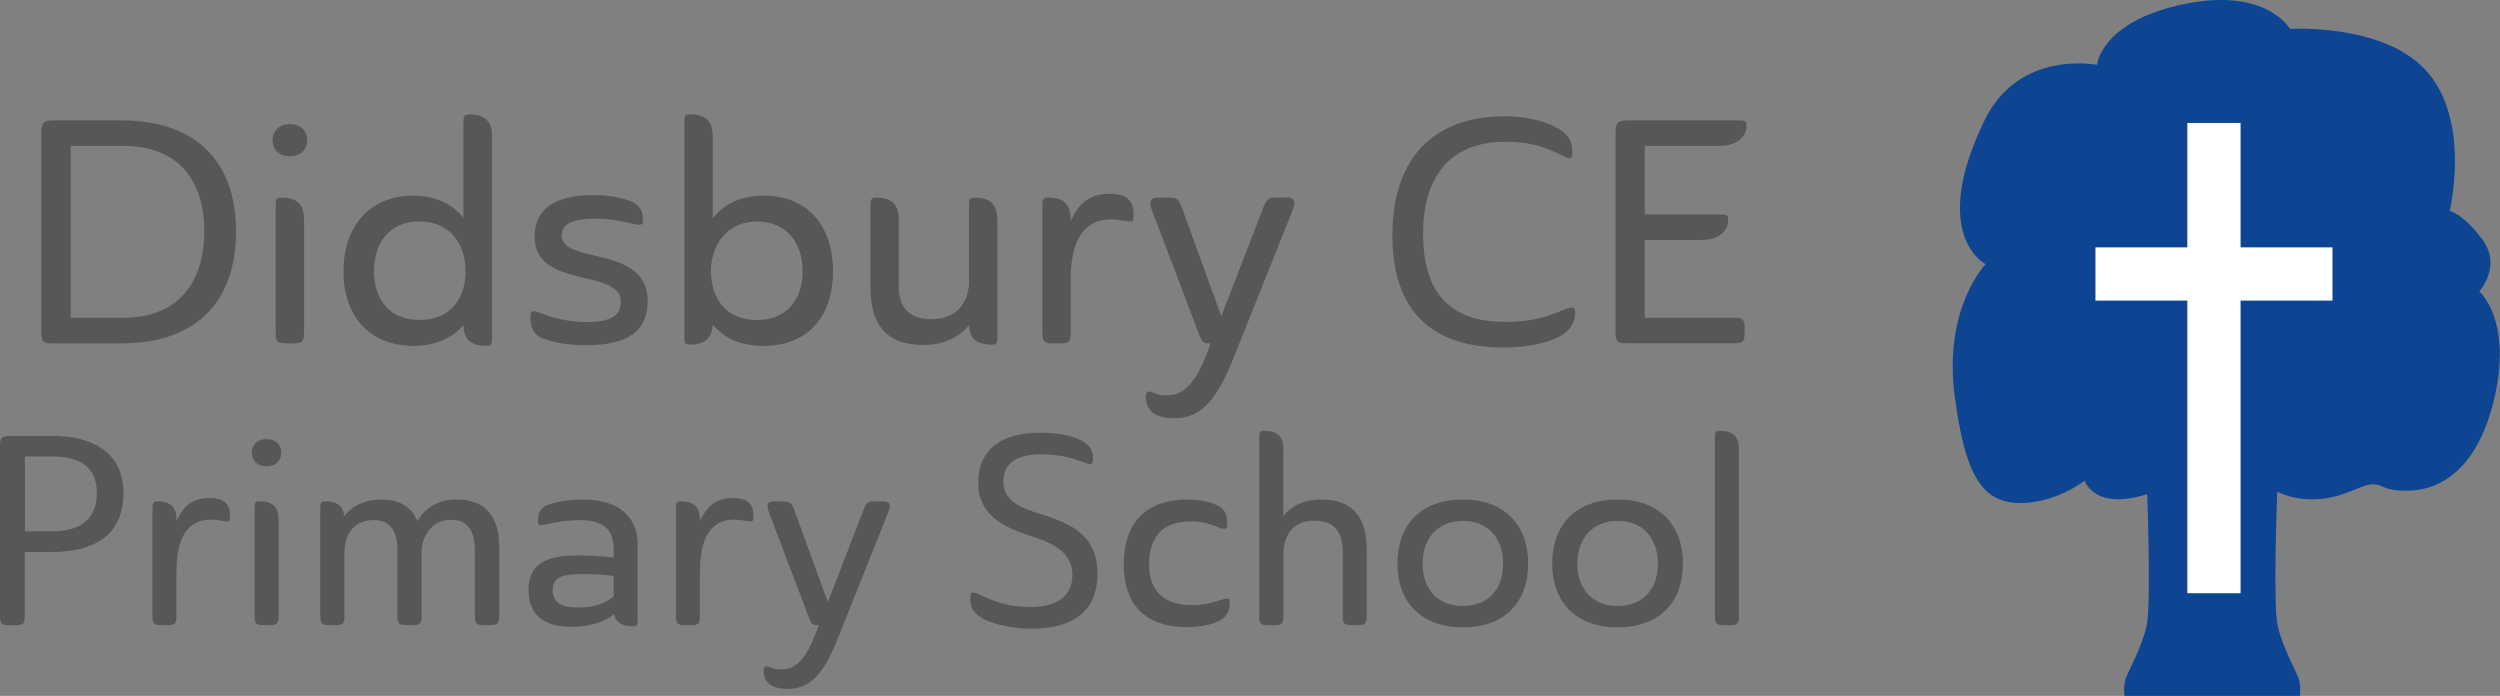 <?xml version="1.0" encoding="UTF-8"?><svg id="Layer_2" xmlns="http://www.w3.org/2000/svg" viewBox="0 0 292.18 81.33"><rect x="0" y="0" width="292.18" height="81.33" fill="#808080" stroke="none"/><defs><style>.cls-1{fill:#575756;}.cls-1,.cls-2,.cls-3{stroke-width:0px;}.cls-2{fill:#0d4593;}.cls-3{fill:#fff;}</style></defs><g id="Layer_1-2"><path class="cls-1" d="M14.16,40.13h-7.99c-1.1,0-1.33-.18-1.33-1.29V15.62c0-1.32.22-1.55,1.55-1.55h7.77c9.13,0,13.43,5.19,13.43,12.99s-4.27,13.07-13.43,13.07ZM8.27,17.05v20.09h6.11c6.99,0,9.5-4.78,9.5-10.12s-2.54-9.97-9.5-9.97h-6.11Z"/><path class="cls-1" d="M33.88,14.51c1.21,0,2.02.74,2.02,1.88s-.81,1.88-2.02,1.88-2.02-.74-2.02-1.88.85-1.88,2.02-1.88ZM35.54,25.74v13.1c0,1.1-.22,1.29-1.33,1.29h-.7c-1.1,0-1.29-.18-1.29-1.29v-14.61c0-.88,0-1.14.63-1.14,1.91,0,2.69.81,2.69,2.65Z"/><path class="cls-1" d="M57.51,16.02v23.26c0,.85,0,1.14-.66,1.14-1.8,0-2.65-.74-2.69-2.43-1.25,1.47-3.13,2.43-5.85,2.43-5.15,0-8.17-3.5-8.17-8.72s3.05-8.83,8.13-8.83c2.72,0,4.64,1.03,5.89,2.58v-10.93c0-.88.04-1.14.66-1.14,1.91,0,2.69.81,2.69,2.65ZM49.01,25.88c-3.57,0-5.3,2.61-5.3,5.81s1.69,5.7,5.34,5.7c3.83,0,5.37-2.8,5.37-5.7s-1.62-5.81-5.41-5.81Z"/><path class="cls-1" d="M65.64,27.5c0,3.46,10.05,1.07,10.05,7.69,0,4.34-3.64,5.15-7.18,5.15-2.36,0-3.75-.33-4.93-.74-1.21-.41-1.58-1.29-1.58-2.47,0-.85.15-.92,1.25-.52,1.18.48,3.13,1.03,5.23,1.03,2.32,0,4.08-.44,4.08-2.36,0-3.97-10.08-1.44-10.08-7.62,0-4.05,3.68-4.86,6.92-4.86,1.47,0,2.69.18,3.97.59,1.07.33,1.77.96,1.77,2.21,0,.74-.15.77-1.21.55-1.25-.29-2.43-.59-4.45-.59-2.36,0-3.83.55-3.83,1.91Z"/><path class="cls-1" d="M83.3,37.92c-.11,1.66-.92,2.36-2.69,2.36-.63,0-.63-.26-.63-1.14V14.51c0-.88,0-1.14.63-1.14,1.91,0,2.69.81,2.69,2.65v9.5c1.21-1.58,3.17-2.65,5.96-2.65,5.19,0,8.1,3.61,8.1,8.83s-2.87,8.72-8.13,8.72c-2.8,0-4.71-.99-5.93-2.5ZM88.46,37.4c3.64,0,5.34-2.54,5.34-5.7s-1.73-5.81-5.34-5.81-5.37,2.87-5.37,5.81,1.58,5.7,5.37,5.7Z"/><path class="cls-1" d="M116.57,25.74v13.4c0,.88,0,1.14-.63,1.14-1.8,0-2.61-.7-2.69-2.28-1.07,1.33-2.83,2.32-5.37,2.32-4.38,0-6.15-2.5-6.15-6.74v-9.35c0-.88.04-1.14.66-1.14,1.88,0,2.65.81,2.65,2.65v7.77c0,2.13.99,3.79,3.72,3.79,2.94,0,4.31-1.69,4.49-4.12v-8.94c0-.88,0-1.14.66-1.14,1.88,0,2.65.81,2.65,2.65Z"/><path class="cls-1" d="M125.14,32.66v6.18c0,1.1-.18,1.29-1.29,1.29h-.7c-1.1,0-1.33-.18-1.33-1.29v-14.61c0-.88.04-1.14.66-1.14,1.88,0,2.65.81,2.65,2.65v.15c.96-2.39,2.54-3.24,4.53-3.24,2.21,0,2.83.96,2.83,2.47,0,.7-.07.85-.74.74-.85-.15-1.29-.22-1.95-.22-3.24,0-4.67,2.65-4.67,7.03Z"/><path class="cls-1" d="M141.48,40.13h-.11c-.7,0-.88-.18-1.14-.81l-5.59-14.72c-.4-1.14-.18-1.51.74-1.51h1.07c1.14,0,1.29.11,1.73,1.32l4.56,12.55,4.78-12.37c.52-1.4.74-1.51,1.66-1.51h1.25c.66,0,1.14.26.63,1.51l-6.81,17.04c-2.02,5.12-3.83,7.25-7.03,7.25-2.28,0-3.31-.96-3.31-2.5,0-.59.26-.74.7-.55.4.18.88.37,1.69.37,1.25,0,3.05-.29,4.82-5.08l.37-.99Z"/><path class="cls-1" d="M175.85,13.59c2.54,0,4.67.55,6.04,1.32,1.58.81,1.88,1.8,1.88,2.91,0,.63-.15.81-.92.48-1.51-.7-3.24-1.73-6.92-1.73-6.66,0-9.61,4.31-9.61,10.78s2.8,10.27,9.53,10.27c3.5,0,5.15-.7,7.36-1.58.74-.29.88-.04.88.63,0,.4-.15,1.58-1.44,2.43-1.36.88-3.79,1.51-6.96,1.51-7.91,0-12.96-3.83-12.96-13.1s5.04-13.91,13.1-13.91Z"/><path class="cls-1" d="M188.81,38.84V15.62c0-1.32.22-1.55,1.55-1.55h12.73c.77,0,1.03.04,1.03.59,0,1.21-.96,2.39-3.2,2.39h-8.69v8.02h8.76c.77,0,.99.04.99.59,0,1.21-.92,2.39-3.17,2.39h-6.59v9.09h10.49c.96,0,1.18.18,1.18,1.1v.74c0,.96-.22,1.14-1.18,1.14h-12.59c-1.1,0-1.32-.18-1.32-1.29Z"/><path class="cls-1" d="M6.09,50.94c4.84,0,8.34,2.03,8.34,6.69,0,4.97-3.5,6.88-8.34,6.88h-3.19v7.47c0,.91-.16,1.09-1.06,1.09h-.78c-.88,0-1.06-.19-1.06-1.09v-19.75c0-1.12.16-1.28,1.25-1.28h4.84ZM2.91,53.35v8.75h3.19c3.22,0,5.22-1.38,5.22-4.47s-2-4.28-5.22-4.28h-3.19Z"/><path class="cls-1" d="M20.62,66.72v5.25c0,.94-.16,1.09-1.09,1.09h-.59c-.94,0-1.12-.16-1.12-1.09v-12.41c0-.75.03-.97.56-.97,1.59,0,2.25.69,2.25,2.25v.12c.81-2.03,2.16-2.75,3.84-2.75,1.88,0,2.41.81,2.41,2.09,0,.59-.06.72-.62.62-.72-.12-1.09-.19-1.66-.19-2.75,0-3.97,2.25-3.97,5.97Z"/><path class="cls-1" d="M31.15,51.32c1.03,0,1.72.62,1.72,1.59s-.69,1.59-1.72,1.59-1.72-.62-1.72-1.59.72-1.59,1.72-1.59ZM32.56,60.85v11.12c0,.94-.19,1.09-1.12,1.09h-.59c-.94,0-1.09-.16-1.09-1.09v-12.41c0-.75,0-.97.53-.97,1.62,0,2.28.69,2.28,2.25Z"/><path class="cls-1" d="M40.21,60.35c.88-1.16,2.31-1.97,4.41-1.97s3.5.91,4.16,2.53c.81-1.44,2.31-2.53,4.59-2.53,3.41,0,4.97,2.06,4.97,5.47v8.12c0,.94-.19,1.09-1.09,1.09h-.66c-.91,0-1.09-.16-1.09-1.09v-7.53c0-2.34-.75-3.69-2.78-3.69s-3.22,1.53-3.44,3.38v7.84c0,.94-.19,1.09-1.12,1.09h-.59c-.94,0-1.12-.16-1.12-1.09v-7.72c0-1.94-.69-3.47-2.75-3.47-2.25,0-3.25,1.47-3.44,3.38v7.81c0,.94-.19,1.09-1.09,1.09h-.62c-.94,0-1.12-.16-1.12-1.09v-12.41c0-.75.03-.97.56-.97,1.44,0,2.09.53,2.25,1.75Z"/><path class="cls-1" d="M67.52,64.91c1.34,0,2.81.09,4.19.25v-1.12c0-2.03-1.12-3.25-3.84-3.25-1.5,0-2.75.19-3.97.47-.94.22-1.03.16-1.03-.38,0-1.19.5-1.66,1.31-1.94,1-.34,2.53-.56,4-.56,3.97,0,6.34,1.91,6.34,5.22v8.62c0,.75,0,.97-.53.97-1.31,0-2-.44-2.22-1.41-.84.66-2.31,1.47-5.03,1.47-3.34,0-4.97-1.5-4.97-4.34s1.81-4,5.75-4ZM71.71,67.32c-1.19-.19-2.53-.22-3.56-.22-2.25,0-3.56.25-3.56,1.84,0,1.5,1.06,2.06,2.94,2.06,2.19,0,3.31-.62,4.19-1.28v-2.41Z"/><path class="cls-1" d="M81.8,66.72v5.25c0,.94-.16,1.09-1.09,1.09h-.59c-.94,0-1.12-.16-1.12-1.09v-12.41c0-.75.03-.97.56-.97,1.59,0,2.25.69,2.25,2.25v.12c.81-2.03,2.16-2.75,3.84-2.75,1.88,0,2.41.81,2.41,2.09,0,.59-.06.72-.62.62-.72-.12-1.09-.19-1.66-.19-2.75,0-3.97,2.25-3.97,5.97Z"/><path class="cls-1" d="M95.68,73.07h-.09c-.59,0-.75-.16-.97-.69l-4.75-12.5c-.34-.97-.16-1.28.62-1.28h.91c.97,0,1.09.09,1.47,1.12l3.88,10.66,4.06-10.5c.44-1.19.62-1.28,1.41-1.28h1.06c.56,0,.97.22.53,1.28l-5.78,14.47c-1.72,4.34-3.25,6.16-5.97,6.16-1.94,0-2.81-.81-2.81-2.12,0-.5.22-.62.59-.47.34.16.75.31,1.44.31,1.06,0,2.59-.25,4.09-4.31l.31-.84Z"/><path class="cls-1" d="M117.27,56.29c0,2.72,2.81,3.25,5.47,4.16,3,1.03,5.53,2.56,5.53,6.59s-2.44,6.44-7.72,6.44c-1.97,0-4.03-.41-5.44-1.06-1.28-.62-1.72-1.41-1.72-2.47,0-.88.31-.81,1.06-.47,1.69.81,3.53,1.47,5.88,1.47,2.69,0,5-.91,5-3.75s-2.56-3.81-4.97-4.59c-3.16-1.03-6.03-2.47-6.03-6.16,0-4.12,2.94-5.88,7.25-5.88,2.06,0,3.97.34,5.22,1.16.81.59.94,1.28.94,1.84,0,.62-.16.81-.81.56-1.56-.59-2.94-1.03-5.25-1.03-2.94,0-4.41,1.09-4.41,3.19Z"/><path class="cls-1" d="M131.33,65.97c0-4.59,2.31-7.59,7.53-7.59,1.59,0,2.75.34,3.59.78.53.31.97.72.97,2.03,0,.62-.16.75-.97.47-.69-.31-1.69-.72-3.31-.72-3.56,0-4.84,2.16-4.84,4.97,0,2.66,1.19,4.81,5.06,4.81,1.56,0,2.62-.41,3.38-.62.88-.22.97-.22.97.28,0,.72-.09,1.59-1.19,2.16-.94.5-2.41.75-3.78.75-5.25,0-7.41-3.03-7.41-7.31Z"/><path class="cls-1" d="M149.98,52.6v7.69c.88-1.09,2.31-1.91,4.53-1.91,3.69,0,5.22,2.22,5.22,5.84v7.75c0,.94-.19,1.09-1.09,1.09h-.62c-.91,0-1.09-.16-1.09-1.09v-7.5c0-2.09-.81-3.62-3.28-3.62-2.28,0-3.44,1.34-3.66,3.47v7.66c0,.94-.19,1.09-1.09,1.09h-.62c-.94,0-1.12-.16-1.12-1.09v-20.66c0-.75.03-.97.56-.97,1.62,0,2.28.69,2.28,2.25Z"/><path class="cls-1" d="M170.98,58.38c4.84,0,7.62,2.97,7.62,7.5s-2.78,7.44-7.62,7.44-7.66-2.91-7.66-7.44,2.72-7.5,7.66-7.5ZM170.98,70.82c3,0,4.69-2.03,4.69-4.94s-1.69-5-4.69-5-4.72,2.09-4.72,5,1.69,4.94,4.72,4.94Z"/><path class="cls-1" d="M189.07,58.38c4.84,0,7.62,2.97,7.62,7.5s-2.78,7.44-7.62,7.44-7.66-2.91-7.66-7.44,2.72-7.5,7.66-7.5ZM189.07,70.82c3,0,4.69-2.03,4.69-4.94s-1.69-5-4.69-5-4.72,2.09-4.72,5,1.69,4.94,4.72,4.94Z"/><path class="cls-1" d="M203.23,52.6v19.38c0,.94-.16,1.09-1.09,1.09h-.62c-.91,0-1.09-.16-1.09-1.09v-20.66c0-.75,0-.97.56-.97,1.59,0,2.25.69,2.25,2.25Z"/><path class="cls-2" d="M289.77,34.04s2.6-2.89.43-5.93c-2.17-3.04-3.9-3.47-3.9-3.47,0,0,2.46-10.12-2.46-16.05-4.92-5.93-16.2-5.21-16.2-5.21,0,0-2.75-4.92-12.44-2.89-9.69,2.02-10.12,7.09-10.12,7.09,0,0-9.12-1.84-13.16,6.51-6.51,13.45.14,16.78.14,16.78,0,0-4.94,5.09-3.62,15.33,1.16,8.97,3.04,12.44,7.38,12.58s7.81-2.6,7.81-2.6c0,0,.72,2.17,3.9,2.17,1.2,0,2.4-.27,3.42-.6.13,3.91.39,13.3-.06,15.35-.58,2.6-2.17,5.35-2.46,6.22s-.14,2.02-.14,2.02h20.5s.14-1.16-.14-2.02c-.29-.87-1.88-3.62-2.46-6.22-.47-2.1-.18-11.95-.05-15.65.82.42,2.37,1,4.53.9,3.33-.14,5.21-1.74,6.65-1.74s1.16.87,4.48.72c3.33-.14,7.95-2.46,9.83-11.28,1.88-8.82-1.88-12-1.88-12Z"/><polygon class="cls-3" points="272.6 28.91 261.86 28.91 261.86 14.37 255.64 14.37 255.64 28.91 244.9 28.91 244.9 35.13 255.64 35.13 255.64 69.33 261.86 69.33 261.86 35.13 272.6 35.13 272.6 28.91"/></g></svg>